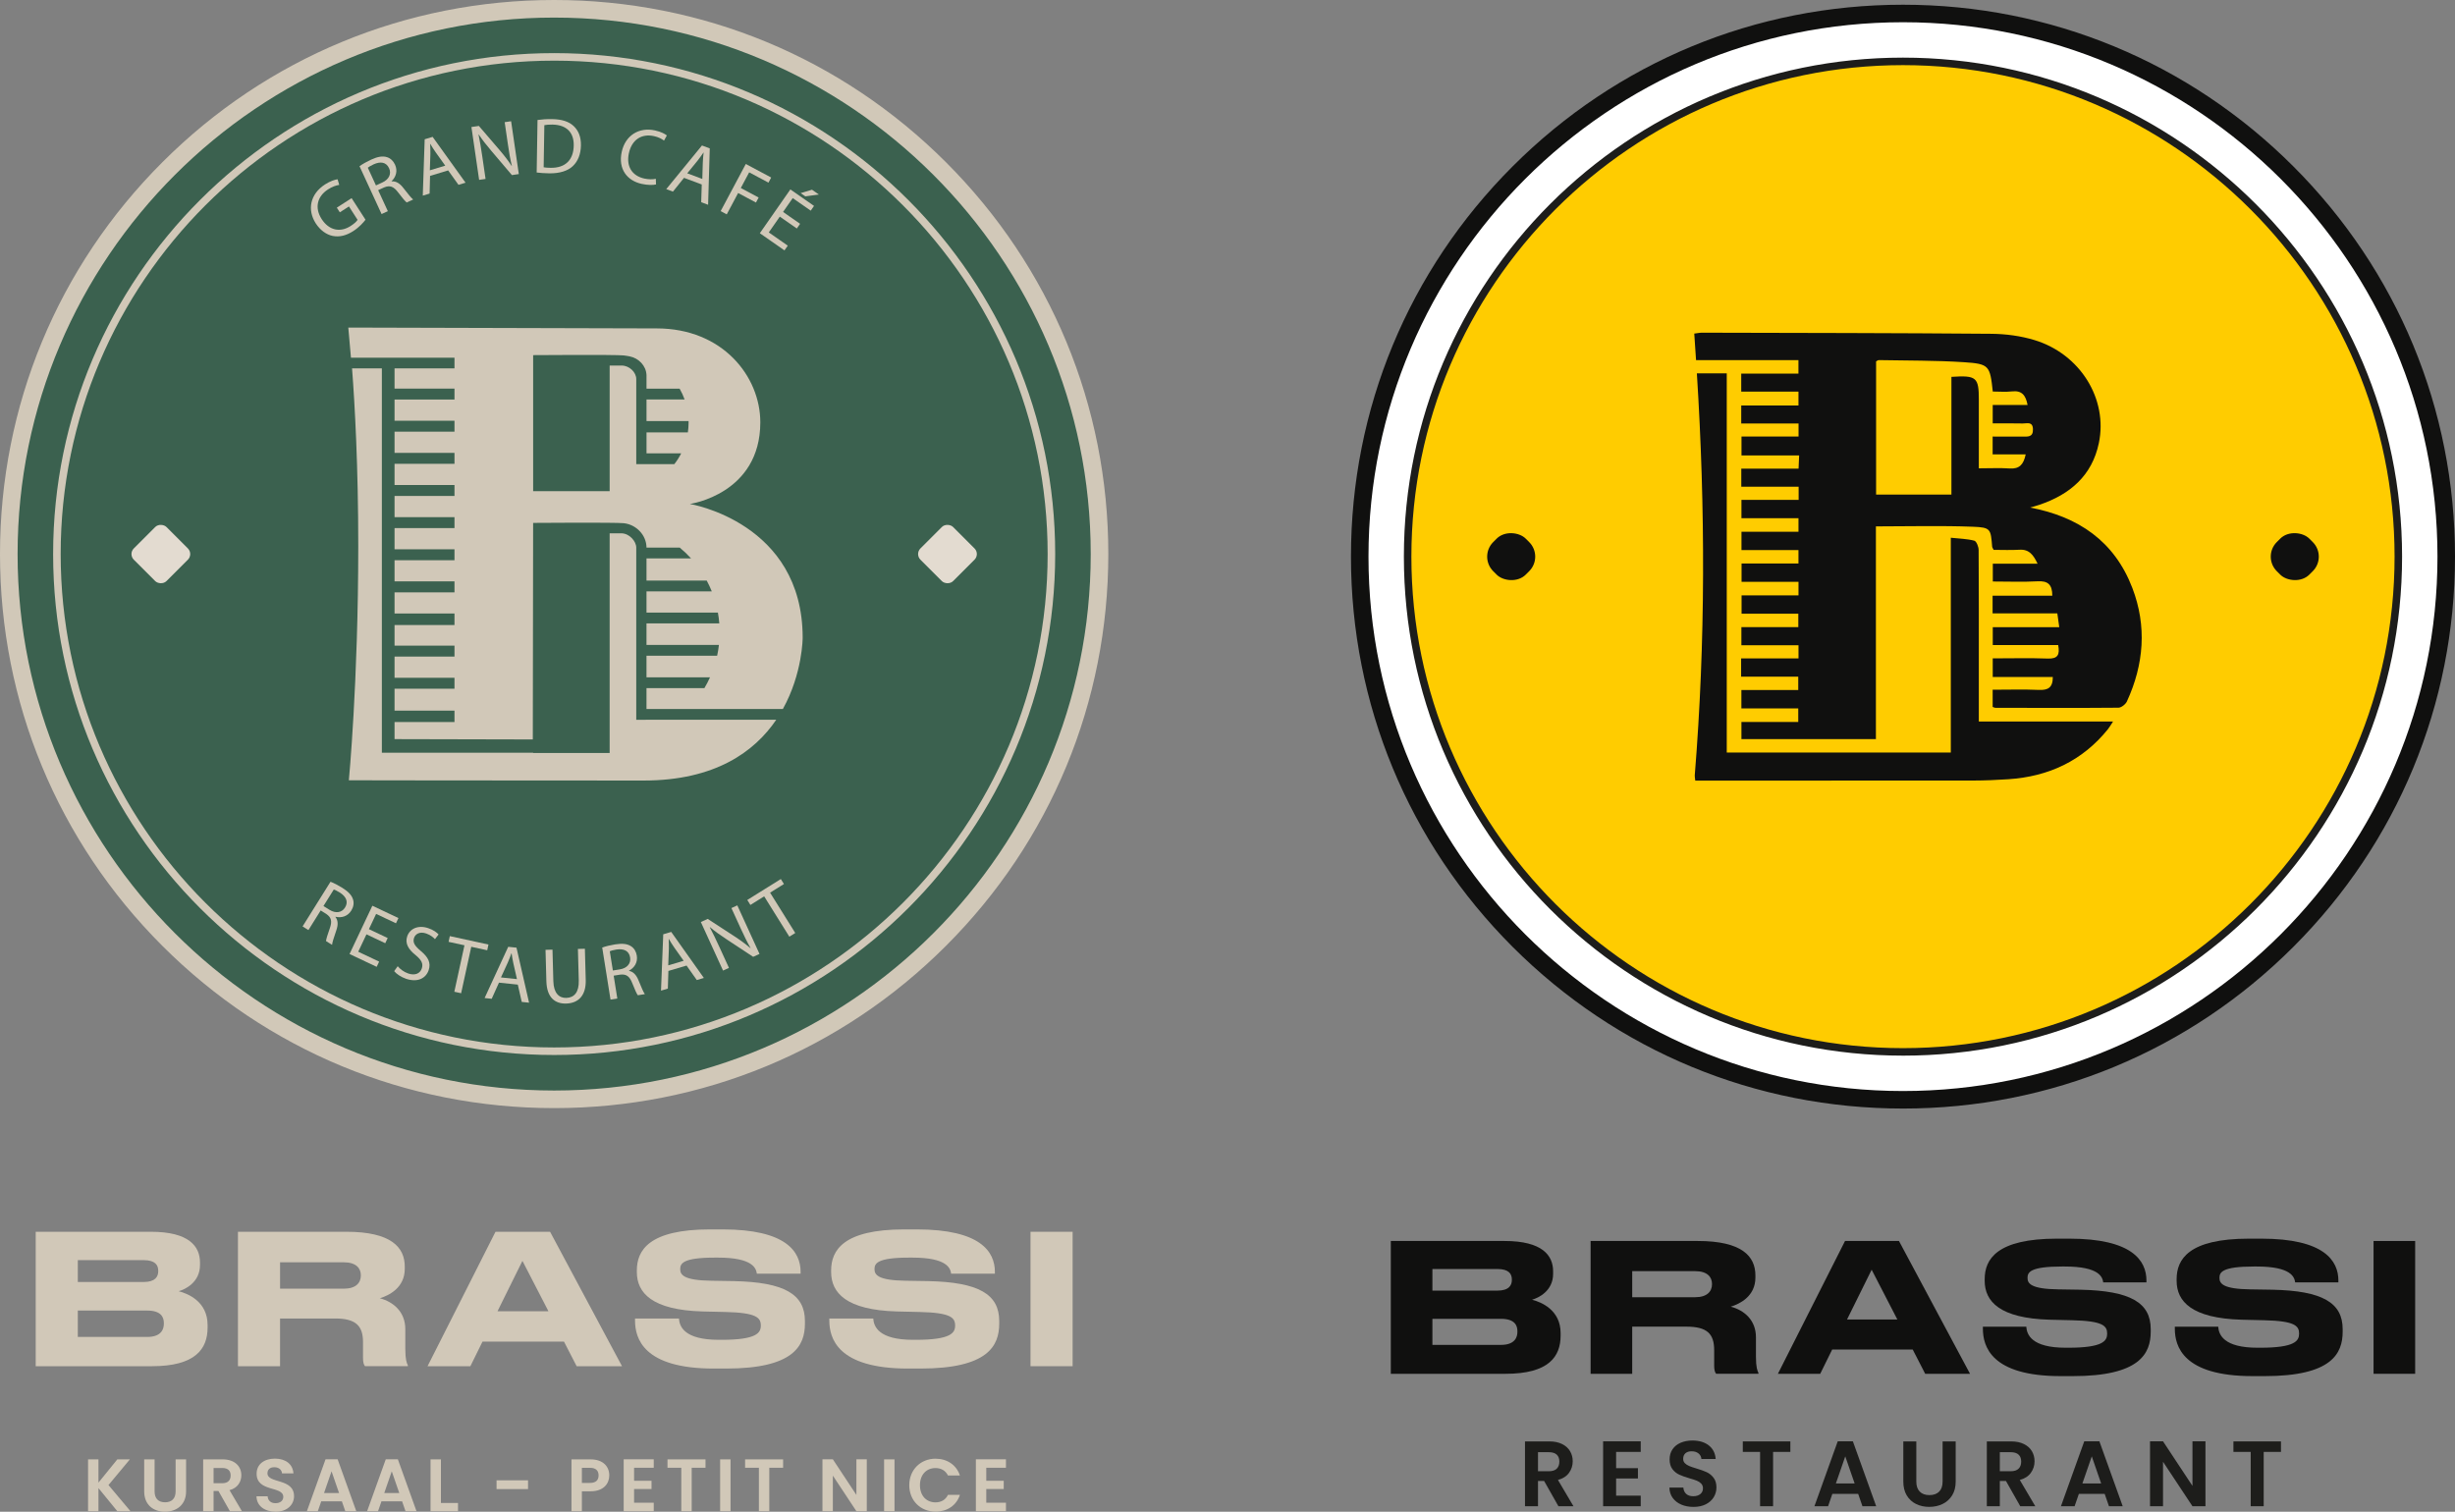 <?xml version="1.0" encoding="UTF-8"?><svg id="Laag_1" xmlns="http://www.w3.org/2000/svg" viewBox="0 0 2365.7 1457"><rect x="0" y="0" width="2365.7" height="1457" fill="#808080" stroke="none"/><defs><style>.cls-1{fill:#e3dbd0;}.cls-2{fill:#fff;}.cls-3{fill:#fc0;}.cls-4{fill:#d1c8b8;}.cls-5{fill:#10100f;}.cls-6{fill:#1d1d1b;}.cls-7{fill:#3b614f;}</style></defs><g><circle class="cls-2" cx="1833.76" cy="536.48" r="516.88"/><g><path class="cls-5" d="M1833.76,1068.42c-142.09,0-275.67-55.33-376.14-155.8-100.47-100.47-155.8-234.05-155.8-376.14s55.33-275.67,155.8-376.14C1558.1,59.88,1691.68,4.55,1833.76,4.55s275.67,55.33,376.14,155.8c100.47,100.47,155.8,234.05,155.8,376.14s-55.33,275.67-155.8,376.14c-100.47,100.47-234.05,155.8-376.14,155.8Zm0-1046.99c-284,0-515.05,231.05-515.05,515.05s231.05,515.05,515.05,515.05,515.05-231.05,515.05-515.05S2117.77,21.43,1833.76,21.43Z"/><g><circle class="cls-3" cx="1833.76" cy="536.48" r="477.33"/><path class="cls-6" d="M1833.76,1017.43c-265.19,0-480.95-215.75-480.95-480.95S1568.57,55.54,1833.76,55.54s480.95,215.75,480.95,480.95-215.75,480.95-480.95,480.95Zm0-954.65c-261.2,0-473.71,212.51-473.71,473.71s212.51,473.71,473.71,473.71,473.71-212.51,473.71-473.71S2094.97,62.78,1833.76,62.78Z"/></g><g><rect class="cls-5" x="2189.13" y="514.31" width="44.35" height="44.35" rx="19.82" ry="19.82" transform="translate(268.33 1720.76) rotate(-45)"/><rect class="cls-5" x="1434.04" y="514.31" width="44.35" height="44.35" rx="19.82" ry="19.82" transform="translate(47.17 1186.84) rotate(-45)"/></g><g><path class="cls-5" d="M1956.29,489.17c46.59,8.84,81.23,32.47,98.47,77.44,14.15,36.91,11.2,73.7-5.21,109.41-1.27,2.77-5.37,6.04-8.18,6.06-39.55,.35-79.1,.18-118.65,.1-.61,0-1.21-.38-2.54-.83v-16.59c15.12,0,29.83-.47,44.49,.18,8.7,.39,13.53-2.06,13.48-12.47h-57.9v-17.93c17.95,0,35.57-.46,53.15,.18,9.64,.35,11.63-3.8,9.92-12.98h-63.04v-17.26h64.07c-.73-5.2-1.23-8.81-1.86-13.3h-62.38v-17.02h57.54c.01-10.72-4.19-14.45-14.08-13.9-14.09,.78-28.25,.2-43.25,.2v-17.14h43.16c-4.09-8.53-8.09-14.05-17.46-13.48-8.3,.5-16.66,.11-24.88,.11-.68-1.4-1.38-2.2-1.45-3.06-1.38-17.06-1.31-18.56-18.54-19.22-30.73-1.17-61.54-.33-93.47-.33v204.99h-129.59v-16.51h54.76v-13.02h-54.8v-17.77h54.79v-12.86h-55.05v-17.6h55.3v-12.7h-55.04v-17.45h54.86v-12.95h-54.68v-17.63h54.86v-13.06h-54.87v-17.67h54.83v-12.94h-54.91v-17.66h54.93v-13.05h-54.96v-17.68h55.11v-12.66h-55.26v-17.44h55.19l.56-12.75h-55.55v-18.22h54.98v-12.53h-55.24v-17.36h55.16v-13.37h-55.16v-17.38h55.13v-12.98h-98.67c-.6-8.92-1.14-17.04-1.71-25.58,3.1-.38,5.27-.88,7.44-.87,92.93,.24,185.86,.27,278.78,1.06,13.96,.12,28.43,2.03,41.75,6.1,43.99,13.46,70.75,56.79,61.9,99.23-6.55,31.41-27.82,49.5-57.17,59.46-2.99,1.01-6.05,1.81-9.07,2.7Zm-148.41-12.52h72.56v-113.43c24.14-1.6,26.41,.39,26.41,21.94v66.21c10.72,0,20.31-.49,29.83,.14,9.3,.62,13.31-3.89,15.32-13.55h-31.84v-17.21c9.94,0,19.2-.03,28.46,.01,5.2,.03,10.7,.93,10.38-7.23-.29-7.63-5.89-5.27-9.86-5.38-9.54-.25-19.09-.08-28.91-.08v-17.77h33.59c-1.76-9.28-5.46-14.15-14.98-13.07-6.18,.7-12.51,.13-18.54,.13-2.73-25.01-3.33-26.67-27.89-28.27-27.23-1.78-54.61-1.49-81.92-2.02-.82-.02-1.66,.75-2.63,1.22v128.35Z"/><path class="cls-5" d="M1633.6,752.34c-.26-2.51-.59-3.78-.49-5.01,10.42-128.7,10.26-257.49,2.04-387.5h14.21c4.47,0,8.94,0,14.59,0v365.48h215.9v-207.04c8.42,.91,15.74,1.02,22.61,2.84,2.1,.56,4.17,5.79,4.2,8.9,.29,37.22,.19,74.44,.19,111.66,0,17.57,0,35.14,0,53.7h129.35c-2.27,3.45-3.42,5.56-4.91,7.4-24.69,30.59-57.25,45.72-96.05,48.26-11.22,.74-22.48,1.24-33.72,1.26-85.52,.1-171.03,.06-256.55,.06h-11.37Z"/></g></g><g><path class="cls-5" d="M1449.82,1196.06c36.65,0,46.8,14.11,46.8,29.25v2.41c0,16.52-14.11,23.23-20.3,24.95,8.78,2.24,27.53,9.81,27.53,32.17v2.41c0,20.3-11.53,36.82-52.99,36.82h-110.63v-128.01h109.6Zm-69.51,47.83h62.63c11.18,0,13.94-5.16,13.94-10.32v-.34c0-5.33-2.75-10.15-13.94-10.15h-62.63v20.82Zm0,52.31h66.07c13.42,0,15.83-7.4,15.83-12.56v-.69c0-5.51-2.58-11.87-15.83-11.87h-66.07v25.12Z"/><path class="cls-5" d="M1572.84,1324.07h-40.09v-128.01h103.23c42.67,0,55.57,14.79,55.57,33.21v2.06c0,18.24-15.31,25.46-23.74,28.04,13.08,3.44,24.26,13.08,24.26,29.42v18.75c0,10.32,1.38,13.59,2.41,15.66v.86h-40.78c-1.2-1.55-1.89-3.61-1.89-8.09v-14.8c0-15.66-6.88-22.54-26.67-22.54h-52.31v45.42Zm0-73.81h60.73c11.36,0,16.17-5.51,16.17-12.56v-.17c0-6.71-4.47-12.39-16.17-12.39h-60.73v25.12Z"/><path class="cls-5" d="M1843.14,1300.67h-77.6l-11.53,23.4h-40.78l64.69-128.01h51.96l68.48,128.01h-43.19l-12.04-23.4Zm-14.79-28.91l-24.78-48-23.74,48h48.52Z"/><path class="cls-5" d="M2068.36,1234.26v1.72h-41.64c-.69-4.99-3.61-15.31-36.99-15.31h-2.75c-30.97,0-33.21,5.68-33.21,11.01s3.27,10.67,29.59,11.01l21.51,.34c48.17,1.03,67.62,12.56,67.62,38.02v2.41c0,21.16-10.67,42.84-75.02,42.84h-11.87c-67.1,0-74.84-28.9-74.84-45.77v-1.89h41.81c.52,7.57,4.99,20.3,38.02,20.3h2.41c33.72,0,37.51-6.71,37.51-13.59,0-7.4-3.96-12.22-33.55-12.9l-22.02-.52c-47.83-1.38-62.45-17.55-62.45-37.51v-1.55c0-19.1,11.53-39.06,69.68-39.06h11.87c60.56,0,74.33,21.16,74.33,40.43Z"/><path class="cls-5" d="M2253.32,1234.26v1.72h-41.64c-.69-4.99-3.61-15.31-36.99-15.31h-2.75c-30.97,0-33.21,5.68-33.21,11.01s3.27,10.67,29.59,11.01l21.51,.34c48.17,1.03,67.62,12.56,67.62,38.02v2.41c0,21.16-10.67,42.84-75.02,42.84h-11.87c-67.1,0-74.84-28.9-74.84-45.77v-1.89h41.81c.52,7.57,4.99,20.3,38.02,20.3h2.41c33.72,0,37.51-6.71,37.51-13.59,0-7.4-3.96-12.22-33.55-12.9l-22.02-.52c-47.83-1.38-62.45-17.55-62.45-37.51v-1.55c0-19.1,11.53-39.06,69.68-39.06h11.87c60.56,0,74.33,21.16,74.33,40.43Z"/><path class="cls-5" d="M2287.22,1324.07v-128.01h40.09v128.01h-40.09Z"/></g><g><path class="cls-6" d="M1501.74,1451.72l-13.78-24.35h-5.91v24.35h-12.53v-62.48h23.45c4.83,0,8.95,.85,12.35,2.55,3.4,1.7,5.95,4,7.65,6.89,1.7,2.9,2.55,6.13,2.55,9.71,0,4.12-1.19,7.83-3.58,11.14-2.39,3.31-5.94,5.59-10.65,6.85l14.95,25.33h-14.5Zm-19.69-33.74h10.47c3.4,0,5.94-.82,7.61-2.46,1.67-1.64,2.51-3.92,2.51-6.85s-.84-5.09-2.51-6.67c-1.67-1.58-4.21-2.37-7.61-2.37h-10.47v18.35Z"/><path class="cls-6" d="M1557.33,1399.36v15.66h21.03v9.94h-21.03v16.56h23.72v10.2h-36.25v-62.57h36.25v10.2h-23.72Z"/><path class="cls-6" d="M1620.11,1450.11c-3.49-1.49-6.25-3.64-8.28-6.45-2.03-2.8-3.07-6.11-3.13-9.93h13.43c.18,2.57,1.09,4.6,2.73,6.09,1.64,1.49,3.89,2.24,6.76,2.24s5.22-.7,6.89-2.1c1.67-1.4,2.51-3.24,2.51-5.5,0-1.85-.57-3.37-1.7-4.56-1.14-1.19-2.55-2.13-4.25-2.82-1.7-.68-4.04-1.45-7.03-2.28-4.06-1.19-7.36-2.37-9.89-3.54-2.54-1.16-4.71-2.92-6.53-5.28-1.82-2.36-2.73-5.5-2.73-9.44,0-3.7,.92-6.92,2.77-9.67,1.85-2.74,4.44-4.85,7.79-6.31,3.34-1.46,7.16-2.19,11.46-2.19,6.44,0,11.68,1.57,15.71,4.7,4.03,3.13,6.25,7.51,6.67,13.11h-13.78c-.12-2.15-1.03-3.92-2.73-5.33-1.7-1.4-3.95-2.1-6.76-2.1-2.45,0-4.4,.63-5.86,1.88-1.46,1.25-2.19,3.07-2.19,5.46,0,1.67,.55,3.06,1.66,4.16,1.1,1.1,2.47,2,4.12,2.68,1.64,.69,3.95,1.48,6.94,2.37,4.06,1.19,7.37,2.39,9.94,3.58,2.56,1.19,4.77,2.98,6.62,5.37,1.85,2.39,2.77,5.52,2.77,9.4,0,3.34-.87,6.44-2.59,9.31-1.73,2.86-4.27,5.15-7.61,6.85-3.34,1.7-7.31,2.55-11.91,2.55-4.36,0-8.28-.75-11.77-2.24Z"/><path class="cls-6" d="M1725.24,1389.24v10.11h-16.65v52.36h-12.53v-52.36h-16.65v-10.11h45.83Z"/><path class="cls-6" d="M1790.58,1439.81h-24.88l-4.12,11.91h-13.16l22.47-62.57h14.59l22.47,62.57h-13.25l-4.12-11.91Zm-3.4-10.02l-9.04-26.14-9.04,26.14h18.08Z"/><path class="cls-6" d="M1846.61,1389.24v38.67c0,4.24,1.1,7.47,3.31,9.71,2.21,2.24,5.31,3.36,9.31,3.36s7.19-1.12,9.4-3.36c2.21-2.24,3.31-5.47,3.31-9.71v-38.67h12.62v38.58c0,5.31-1.15,9.8-3.45,13.47-2.3,3.67-5.37,6.43-9.22,8.28-3.85,1.85-8.13,2.77-12.84,2.77s-8.88-.92-12.66-2.77c-3.79-1.85-6.79-4.61-9-8.28-2.21-3.67-3.31-8.16-3.31-13.47v-38.58h12.53Z"/><path class="cls-6" d="M1946.77,1451.72l-13.78-24.35h-5.91v24.35h-12.53v-62.48h23.45c4.83,0,8.95,.85,12.35,2.55,3.4,1.7,5.95,4,7.65,6.89,1.7,2.9,2.55,6.13,2.55,9.71,0,4.12-1.19,7.83-3.58,11.14-2.39,3.31-5.94,5.59-10.65,6.85l14.95,25.33h-14.5Zm-19.69-33.74h10.47c3.4,0,5.94-.82,7.61-2.46,1.67-1.64,2.51-3.92,2.51-6.85s-.84-5.09-2.51-6.67c-1.67-1.58-4.21-2.37-7.61-2.37h-10.47v18.35Z"/><path class="cls-6" d="M2028.13,1439.81h-24.88l-4.12,11.91h-13.16l22.47-62.57h14.59l22.47,62.57h-13.25l-4.12-11.91Zm-3.4-10.02l-9.04-26.14-9.04,26.14h18.08Z"/><path class="cls-6" d="M2125.24,1451.72h-12.53l-28.37-42.87v42.87h-12.53v-62.57h12.53l28.37,42.96v-42.96h12.53v62.57Z"/><path class="cls-6" d="M2198.01,1389.24v10.11h-16.65v52.36h-12.53v-52.36h-16.65v-10.11h45.83Z"/></g></g><g><g><path class="cls-4" d="M145.35,1187.18c37.1,0,47.37,14.28,47.37,29.61v2.44c0,16.72-14.28,23.51-20.55,25.25,8.88,2.26,27.87,9.93,27.87,32.57v2.44c0,20.55-11.67,37.27-53.64,37.27H34.4v-129.58h110.94Zm-70.36,48.42h63.39c11.32,0,14.11-5.23,14.11-10.45v-.35c0-5.4-2.79-10.28-14.11-10.28h-63.39v21.07Zm0,52.95h66.88c13.58,0,16.02-7.49,16.02-12.71v-.7c0-5.57-2.61-12.02-16.02-12.02H74.98v25.43Z"/><path class="cls-4" d="M269.88,1316.76h-40.58v-129.58h104.5c43.19,0,56.25,14.98,56.25,33.61v2.09c0,18.46-15.5,25.78-24.04,28.39,13.24,3.48,24.56,13.24,24.56,29.78v18.98c0,10.45,1.39,13.76,2.44,15.85v.87h-41.28c-1.22-1.57-1.91-3.66-1.91-8.18v-14.98c0-15.85-6.97-22.82-27-22.82h-52.95v45.98Zm0-74.72h61.48c11.49,0,16.37-5.57,16.37-12.72v-.17c0-6.79-4.53-12.54-16.37-12.54h-61.48v25.43Z"/><path class="cls-4" d="M543.49,1293.07h-78.55l-11.67,23.69h-41.28l65.48-129.58h52.6l69.32,129.58h-43.72l-12.19-23.69Zm-14.98-29.26l-25.08-48.59-24.03,48.59h49.11Z"/><path class="cls-4" d="M771.47,1225.84v1.74h-42.15c-.7-5.05-3.66-15.5-37.45-15.5h-2.79c-31.35,0-33.61,5.75-33.61,11.15s3.31,10.8,29.96,11.15l21.77,.35c48.76,1.04,68.45,12.72,68.45,38.49v2.44c0,21.42-10.8,43.36-75.94,43.36h-12.02c-67.92,0-75.76-29.26-75.76-46.33v-1.91h42.32c.52,7.66,5.05,20.55,38.49,20.55h2.44c34.14,0,37.97-6.79,37.97-13.76,0-7.49-4-12.37-33.96-13.06l-22.29-.52c-48.42-1.4-63.22-17.77-63.22-37.97v-1.57c0-19.33,11.67-39.54,70.53-39.54h12.02c61.31,0,75.24,21.42,75.24,40.93Z"/><path class="cls-4" d="M958.7,1225.84v1.74h-42.15c-.7-5.05-3.66-15.5-37.45-15.5h-2.79c-31.35,0-33.61,5.75-33.61,11.15s3.31,10.8,29.96,11.15l21.77,.35c48.76,1.04,68.45,12.72,68.45,38.49v2.44c0,21.42-10.8,43.36-75.94,43.36h-12.02c-67.92,0-75.76-29.26-75.76-46.33v-1.91h42.32c.52,7.66,5.05,20.55,38.49,20.55h2.44c34.14,0,37.97-6.79,37.97-13.76,0-7.49-4-12.37-33.96-13.06l-22.29-.52c-48.42-1.4-63.22-17.77-63.22-37.97v-1.57c0-19.33,11.67-39.54,70.53-39.54h12.02c61.31,0,75.24,21.42,75.24,40.93Z"/><path class="cls-4" d="M993.02,1316.76v-129.58h40.58v129.58h-40.58Z"/></g><g><path class="cls-4" d="M94.88,1434.24v22.26h-10.02v-49.95h10.02v22.4l18.18-22.4h12.09l-20.61,24.76,21.18,25.19h-12.67l-18.18-22.26Z"/><path class="cls-4" d="M138.95,1406.55h10.02v30.91c0,6.87,3.72,10.45,10.09,10.45s10.16-3.58,10.16-10.45v-30.91h10.09v30.84c0,13.17-9.45,19.61-20.39,19.61s-19.97-6.44-19.97-19.61v-30.84Z"/><path class="cls-4" d="M214.52,1406.55c12.02,0,18.03,6.94,18.03,15.31,0,6.08-3.36,12.24-11.38,14.38l11.95,20.25h-11.59l-11.02-19.46h-4.72v19.46h-10.02v-49.95h18.75Zm-.36,8.3h-8.37v14.67h8.37c5.58,0,8.09-2.93,8.09-7.44s-2.5-7.23-8.09-7.23Z"/><path class="cls-4" d="M265.68,1457c-10.38,0-18.39-5.44-18.53-14.89h10.73c.29,4.01,2.93,6.66,7.59,6.66s7.51-2.51,7.51-6.08c0-10.81-25.76-4.29-25.69-22.4,0-9.02,7.3-14.46,17.6-14.46s17.25,5.22,17.89,14.24h-11.02c-.21-3.29-2.86-5.87-7.16-5.94-3.94-.14-6.87,1.79-6.87,5.87,0,10.02,25.62,4.44,25.62,22.04,0,7.87-6.3,14.96-17.68,14.96Z"/><path class="cls-4" d="M329.44,1446.98h-19.89l-3.29,9.52h-10.52l17.96-50.02h11.66l17.96,50.02h-10.59l-3.29-9.52Zm-9.95-28.91l-7.23,20.9h14.46l-7.23-20.9Z"/><path class="cls-4" d="M387.47,1446.98h-19.89l-3.29,9.52h-10.52l17.96-50.02h11.66l17.96,50.02h-10.59l-3.29-9.52Zm-9.95-28.91l-7.23,20.9h14.46l-7.23-20.9Z"/><path class="cls-4" d="M424.89,1406.55v42.01h16.46v7.94h-26.48v-49.95h10.02Z"/><path class="cls-4" d="M478.49,1426.73h30.34v8.45h-30.34v-8.45Z"/><path class="cls-4" d="M569.08,1437.32h-8.37v19.18h-10.02v-49.95h18.39c12.02,0,18.03,6.8,18.03,15.46,0,7.59-5.15,15.31-18.03,15.31Zm-.43-8.09c5.65,0,8.16-2.79,8.16-7.23s-2.5-7.3-8.16-7.3h-7.94v14.53h7.94Z"/><path class="cls-4" d="M629.97,1414.64h-18.96v12.52h16.82v7.94h-16.82v13.24h18.96v8.16h-28.98v-50.02h28.98v8.16Z"/><path class="cls-4" d="M643.21,1406.55h36.64v8.09h-13.31v41.86h-10.02v-41.86h-13.31v-8.09Z"/><path class="cls-4" d="M693.94,1406.55h10.02v49.95h-10.02v-49.95Z"/><path class="cls-4" d="M717.99,1406.55h36.64v8.09h-13.31v41.86h-10.02v-41.86h-13.31v-8.09Z"/><path class="cls-4" d="M835.27,1406.48v50.02h-10.02l-22.69-34.28v34.28h-10.02v-50.02h10.02l22.69,34.35v-34.35h10.02Z"/><path class="cls-4" d="M851.94,1406.55h10.02v49.95h-10.02v-49.95Z"/><path class="cls-4" d="M901.53,1405.91c11.09,0,20.11,5.94,23.47,16.17h-11.52c-2.36-4.79-6.66-7.16-12.02-7.16-8.73,0-14.96,6.37-14.96,16.53s6.23,16.53,14.96,16.53c5.37,0,9.66-2.36,12.02-7.23h11.52c-3.36,10.31-12.38,16.17-23.47,16.17-14.38,0-25.33-10.52-25.33-25.48s10.95-25.55,25.33-25.55Z"/><path class="cls-4" d="M969.36,1414.64h-18.96v12.52h16.82v7.94h-16.82v13.24h18.96v8.16h-28.98v-50.02h28.98v8.16Z"/></g></g><g><circle class="cls-7" cx="532.83" cy="533.59" r="525.13"/><g><path class="cls-4" d="M664.87,485.71s67.79-9.55,67.79-78.7c0-44.24-36.3-90.49-99.82-90.49-20.35,0-297.21-.81-297.21-.81,0,0,1.1,11.93,2.56,29.05h99.77v10.3h-57.76v19.48h57.76v10.55h-57.76v20.42h57.76v10.55h-57.76v20.42h57.76v10.55h-57.76v20.42h57.76v10.55h-57.76v20.42h57.76v10.55h-57.76v20.42h57.76v10.55h-57.76v20.42h57.76v10.55h-57.76v20.42h57.76v11.1h-57.76v19.87h57.76v10.55h-57.76v20.42h57.76v10.55h-57.76v21.13h57.76v10.93h-57.76v16.51l133.23,.31,.31-208.67h.03v-.04s79.37-.6,87.31,.29c.08,0,.16,.02,.24,.03,11.91,1.4,21.6,11.48,21.66,23.46h32c3.88,3.2,7.53,6.68,10.92,10.4h-42.92v21.39h58.04c1.8,3.36,3.42,6.83,4.86,10.4h-62.9v20.47h68.81c.62,3.41,1.07,6.88,1.35,10.4h-70.16v20.78h69.8c-.4,3.52-.98,6.99-1.72,10.4h-68.08v20.78h61.22c-1.61,3.58-3.42,7.04-5.4,10.4h-55.82v20.17h131.41c19.09-34.38,19.09-68.73,19.09-68.73,0-111.16-108.63-128.88-108.63-128.88Zm-2.02-68.96h-39.85v20.2h33.42c-1.88,3.69-4.1,7.17-6.62,10.4h-36.68v-82c0-6.52-6.61-13.03-14.01-13.03h-11.63v121.06h-73.73v-131.02h.03v-.09s79.37-.6,87.31,.29c1.74,.19,3.74,.53,5.8,.94,8.6,1.71,15.61,9.01,16.07,17.68h.03v13.42h31.91c1.89,3.29,3.5,6.76,4.8,10.38h-36.71v20.82h40.53c0,.46,.02,.92,.02,1.38,0,3.26-.24,6.46-.7,9.58Z"/><path class="cls-4" d="M622.28,693.72h-9.17v-165.97c0-5.95-6.42-13.45-14.01-13.74h-11.63v211.74h-73.73v-.24h-145.77V355.06h-28.72c2.72,35.74,5.98,94.57,5.98,171.26,0,131.58-9.07,225.72-9.07,225.72,0,0,124.77,.25,284.04,.25,69,0,106.94-27.9,127.81-58.58h-125.72Z"/></g><path class="cls-4" d="M534,1016.81c-266.22,0-482.81-216.59-482.81-482.81S267.78,51.19,534,51.19s482.81,216.59,482.81,482.81-216.59,482.81-482.81,482.81Zm0-958.35c-262.22,0-475.54,213.33-475.54,475.54s213.33,475.54,475.54,475.54,475.54-213.33,475.54-475.54S796.22,58.46,534,58.46Z"/><rect class="cls-1" x="890.75" y="511.74" width="44.52" height="44.52" rx="7.66" ry="7.66" transform="translate(-110.18 802) rotate(-45)"/><rect class="cls-1" x="132.73" y="511.74" width="44.52" height="44.52" rx="7.66" ry="7.66" transform="translate(-332.2 266) rotate(-45)"/><path class="cls-4" d="M534,1068c-142.64,0-276.74-55.54-377.59-156.41C55.54,810.74,0,676.64,0,534S55.54,257.26,156.41,156.41C257.26,55.55,391.36,0,534,0s276.74,55.55,377.59,156.41c100.86,100.86,156.41,234.96,156.41,377.59s-55.54,276.74-156.41,377.59c-100.86,100.86-234.96,156.41-377.59,156.41Zm0-1051.05C248.9,16.95,16.95,248.9,16.95,534s231.95,517.05,517.05,517.05,517.05-231.95,517.05-517.05S819.1,16.95,534,16.95Z"/><g><g><path class="cls-4" d="M352.22,211.76c-1.92,2.51-5.92,7.17-11.76,10.93-6.55,4.22-13.02,6.02-19.86,4.7-6.04-1.2-12.07-5.49-16.41-12.23-8.24-12.95-5.46-28.09,9.05-37.43,5.01-3.22,9.63-4.65,12.07-4.95l1.59,5.43c-2.97,.46-6.4,1.49-10.76,4.3-10.53,6.78-13.18,17.75-6.2,28.6,7.07,10.98,17.85,13.21,27.93,6.72,3.66-2.36,5.83-4.48,6.7-5.95l-8.31-12.9-8.8,5.66-2.89-4.49,14.25-9.17,13.39,20.8Z"/><path class="cls-4" d="M346.45,160.19c2.76-2.03,6.97-4.39,11.13-6.31,6.45-2.97,11.15-3.71,15.28-2.42,3.32,.99,6.1,3.58,7.77,7.18,2.85,6.17,.85,12.05-3.31,15.99l.1,.21c4.18-.41,7.87,1.92,11.21,6.27,4.53,5.81,7.72,9.81,9.52,11.17l-6.24,2.88c-1.37-.97-4.26-4.51-8.27-9.73-4.36-5.81-7.98-7.09-13.55-4.77l-5.69,2.62,9.33,20.25-6.03,2.78-21.26-46.11Zm15.85,18.51l6.17-2.84c6.45-2.97,8.91-8.4,6.45-13.74-2.78-6.03-8.36-6.65-14.78-3.78-2.91,1.34-4.86,2.58-5.71,3.3l7.86,17.06Z"/><path class="cls-4" d="M414.41,169.52l-.43,17.04-6.58,1.99,1.83-54.32,7.67-2.32,31.71,44.17-6.8,2.06-9.95-13.9-17.47,5.29Zm14.65-9.86l-9.11-12.72c-2.07-2.88-3.68-5.59-5.28-8.22l-.15,.04c.15,3.14,.26,6.38,.21,9.67l-.51,15.71,14.84-4.49Z"/><path class="cls-4" d="M461.7,173.35l-7.42-50.92,7.18-1.05,20.07,23.39c4.65,5.42,8.38,10.35,11.55,15.21l.14-.1c-1.6-6.71-2.65-12.89-3.8-20.82l-3.1-21.31,6.2-.9,7.42,50.92-6.65,.97-19.93-23.48c-4.38-5.15-8.62-10.47-12-15.61l-.22,.11c1.31,6.37,2.36,12.46,3.59,20.93l3.17,21.76-6.2,.9Z"/><path class="cls-4" d="M517.97,115.64c4.06-.55,8.87-.93,14.14-.84,9.54,.15,16.3,2.48,20.74,6.75,4.51,4.27,7.09,10.27,6.95,18.59-.14,8.4-2.84,15.23-7.73,19.88-4.89,4.73-12.87,7.2-22.87,7.04-4.73-.08-8.7-.37-12.05-.81l.82-50.62Zm5.91,45.61c1.67,.33,4.12,.45,6.71,.49,14.2,.23,22.04-7.58,22.27-21.48,.27-12.14-6.47-19.96-20.52-20.19-3.44-.06-6.04,.21-7.8,.56l-.66,40.62Z"/><path class="cls-4" d="M632.17,177.76c-2.65,.67-7.68,.82-13.8-.52-14.17-3.11-22.87-14.39-19.26-30.88,3.45-15.74,16.45-24.06,32.04-20.65,6.27,1.37,9.92,3.58,11.44,4.85l-2.73,4.95c-2.2-1.73-5.51-3.4-9.69-4.31-11.78-2.58-21.27,3.23-24.16,16.44-2.7,12.31,2.66,21.76,14.89,24.45,3.95,.87,8.16,.93,11.05,.23l.21,5.44Z"/><path class="cls-4" d="M659.14,171.4l-10.68,13.29-6.44-2.41,34.41-42.07,7.51,2.81-1.59,54.36-6.65-2.49,.52-17.09-17.09-6.4Zm17.63,1.05l.47-15.64c.1-3.55,.46-6.68,.79-9.73l-.14-.05c-1.79,2.59-3.67,5.23-5.7,7.82l-9.94,12.18,14.52,5.43Z"/><path class="cls-4" d="M718.68,158.06l24.46,13.04-2.62,4.92-18.6-9.91-8.05,15.09,17.18,9.16-2.59,4.85-17.18-9.16-10.96,20.55-5.86-3.13,24.21-45.41Z"/><path class="cls-4" d="M767.85,220.23l-16.41-11.44-10.61,15.22,18.29,12.75-3.19,4.57-23.74-16.55,29.43-42.22,22.8,15.9-3.19,4.57-17.35-12.1-9.3,13.34,16.41,11.44-3.14,4.51Zm21.25-32.75l-13.06,1.78-4.51-3.14,10.93-3.27,6.64,4.63Z"/></g><g><path class="cls-4" d="M318.49,849.84c3.21,1.2,7.49,3.43,11.38,5.86,6.02,3.77,9.22,7.29,10.4,11.46,.99,3.32,.35,7.07-1.75,10.43-3.6,5.76-9.62,7.31-15.19,5.99l-.12,.19c2.64,3.27,2.7,7.63,.9,12.81-2.38,6.98-3.98,11.83-4.12,14.08l-5.83-3.64c.06-1.68,1.43-6.04,3.61-12.25,2.47-6.83,1.56-10.55-3.44-13.95l-5.31-3.32-11.82,18.91-5.63-3.52,26.92-43.06Zm-6.8,23.4l5.76,3.6c6.02,3.77,11.91,2.85,15.02-2.13,3.52-5.63,.98-10.64-4.93-14.43-2.72-1.7-4.82-2.66-5.89-2.96l-9.96,15.93Z"/><path class="cls-4" d="M371.22,909.06l-18.09-8.55-7.93,16.77,20.16,9.53-2.38,5.04-26.16-12.37,22-46.53,25.13,11.88-2.38,5.04-19.12-9.04-6.95,14.7,18.09,8.55-2.35,4.97Z"/><path class="cls-4" d="M383.24,931.24c2.23,2.69,5.85,5.55,10.19,7.02,6.43,2.19,11.35,.08,13.02-4.84,1.55-4.55-.16-8.04-5.88-12.81-6.99-5.53-10.5-11.32-8.16-18.19,2.59-7.59,10.8-11.08,20.26-7.85,4.99,1.7,8.21,4.09,9.96,6.06l-3.48,4.54c-1.29-1.41-4.05-3.96-8.46-5.47-6.65-2.27-10.53,.85-11.67,4.17-1.55,4.55,.65,7.8,6.48,12.7,7.16,5.99,9.99,11.39,7.55,18.55-2.56,7.52-10.34,12.12-21.84,8.21-4.7-1.6-9.36-4.72-11.37-7.34l3.39-4.73Z"/><path class="cls-4" d="M447.55,911.08l-15.29-3.33,1.2-5.52,37.23,8.12-1.2,5.52-15.37-3.35-9.76,44.76-6.56-1.43,9.76-44.76Z"/><path class="cls-4" d="M480.82,947.08l-7,15.55-6.84-.72,22.75-49.37,7.97,.83,12.12,53.02-7.06-.74-3.79-16.67-18.15-1.9Zm17.33-3.41l-3.47-15.26c-.79-3.46-1.23-6.58-1.68-9.62l-.15-.02c-1.08,2.96-2.24,5.99-3.55,9l-6.56,14.29,15.42,1.61Z"/><path class="cls-4" d="M532.39,915.24l.83,30.46c.31,11.53,5.56,16.27,12.43,16.09,7.63-.21,12.38-5.38,12.07-16.75l-.83-30.46,6.72-.18,.82,30c.43,15.8-7.71,22.52-18.86,22.82-10.53,.29-18.64-5.53-19.07-21.48l-.82-30.3,6.72-.18Z"/><path class="cls-4" d="M580.32,913.26c3.21-1.21,7.9-2.34,12.43-3.06,7.01-1.12,11.74-.56,15.36,1.8,2.92,1.85,4.91,5.09,5.53,9.02,1.07,6.71-2.45,11.83-7.51,14.5l.04,.23c4.14,.73,7.05,3.98,9.1,9.07,2.79,6.82,4.78,11.53,6.14,13.33l-6.79,1.08c-1.06-1.3-2.89-5.49-5.33-11.6-2.63-6.77-5.76-8.98-11.75-8.26l-6.18,.99,3.51,22.02-6.56,1.05-7.99-50.15Zm10.25,22.1l6.71-1.07c7.01-1.12,10.85-5.67,9.92-11.48-1.05-6.56-6.25-8.67-13.2-7.64-3.17,.5-5.38,1.17-6.39,1.64l2.96,18.55Z"/><path class="cls-4" d="M644.08,935.79l-.53,17.04-6.59,1.95,2.15-54.31,7.69-2.28,31.46,44.36-6.81,2.02-9.87-13.96-17.5,5.18Zm14.71-9.77l-9.04-12.77c-2.05-2.9-3.65-5.61-5.23-8.25l-.15,.04c.14,3.14,.22,6.39,.16,9.67l-.6,15.71,14.86-4.4Z"/><path class="cls-4" d="M696.75,935.46l-21.39-46.8,6.6-3.02,25.82,16.82c5.98,3.9,10.94,7.59,15.35,11.37l.11-.13c-3.41-6-6.15-11.63-9.49-18.92l-8.95-19.58,5.69-2.6,21.39,46.8-6.11,2.79-25.72-16.96c-5.64-3.72-11.21-7.63-15.89-11.63l-.18,.16c3.04,5.74,5.75,11.31,9.31,19.08l9.14,20-5.69,2.6Z"/><path class="cls-4" d="M736.38,863.9l-13.28,8.29-2.99-4.79,32.32-20.17,2.99,4.79-13.34,8.33,24.25,38.87-5.7,3.56-24.25-38.87Z"/></g></g></g></svg>
